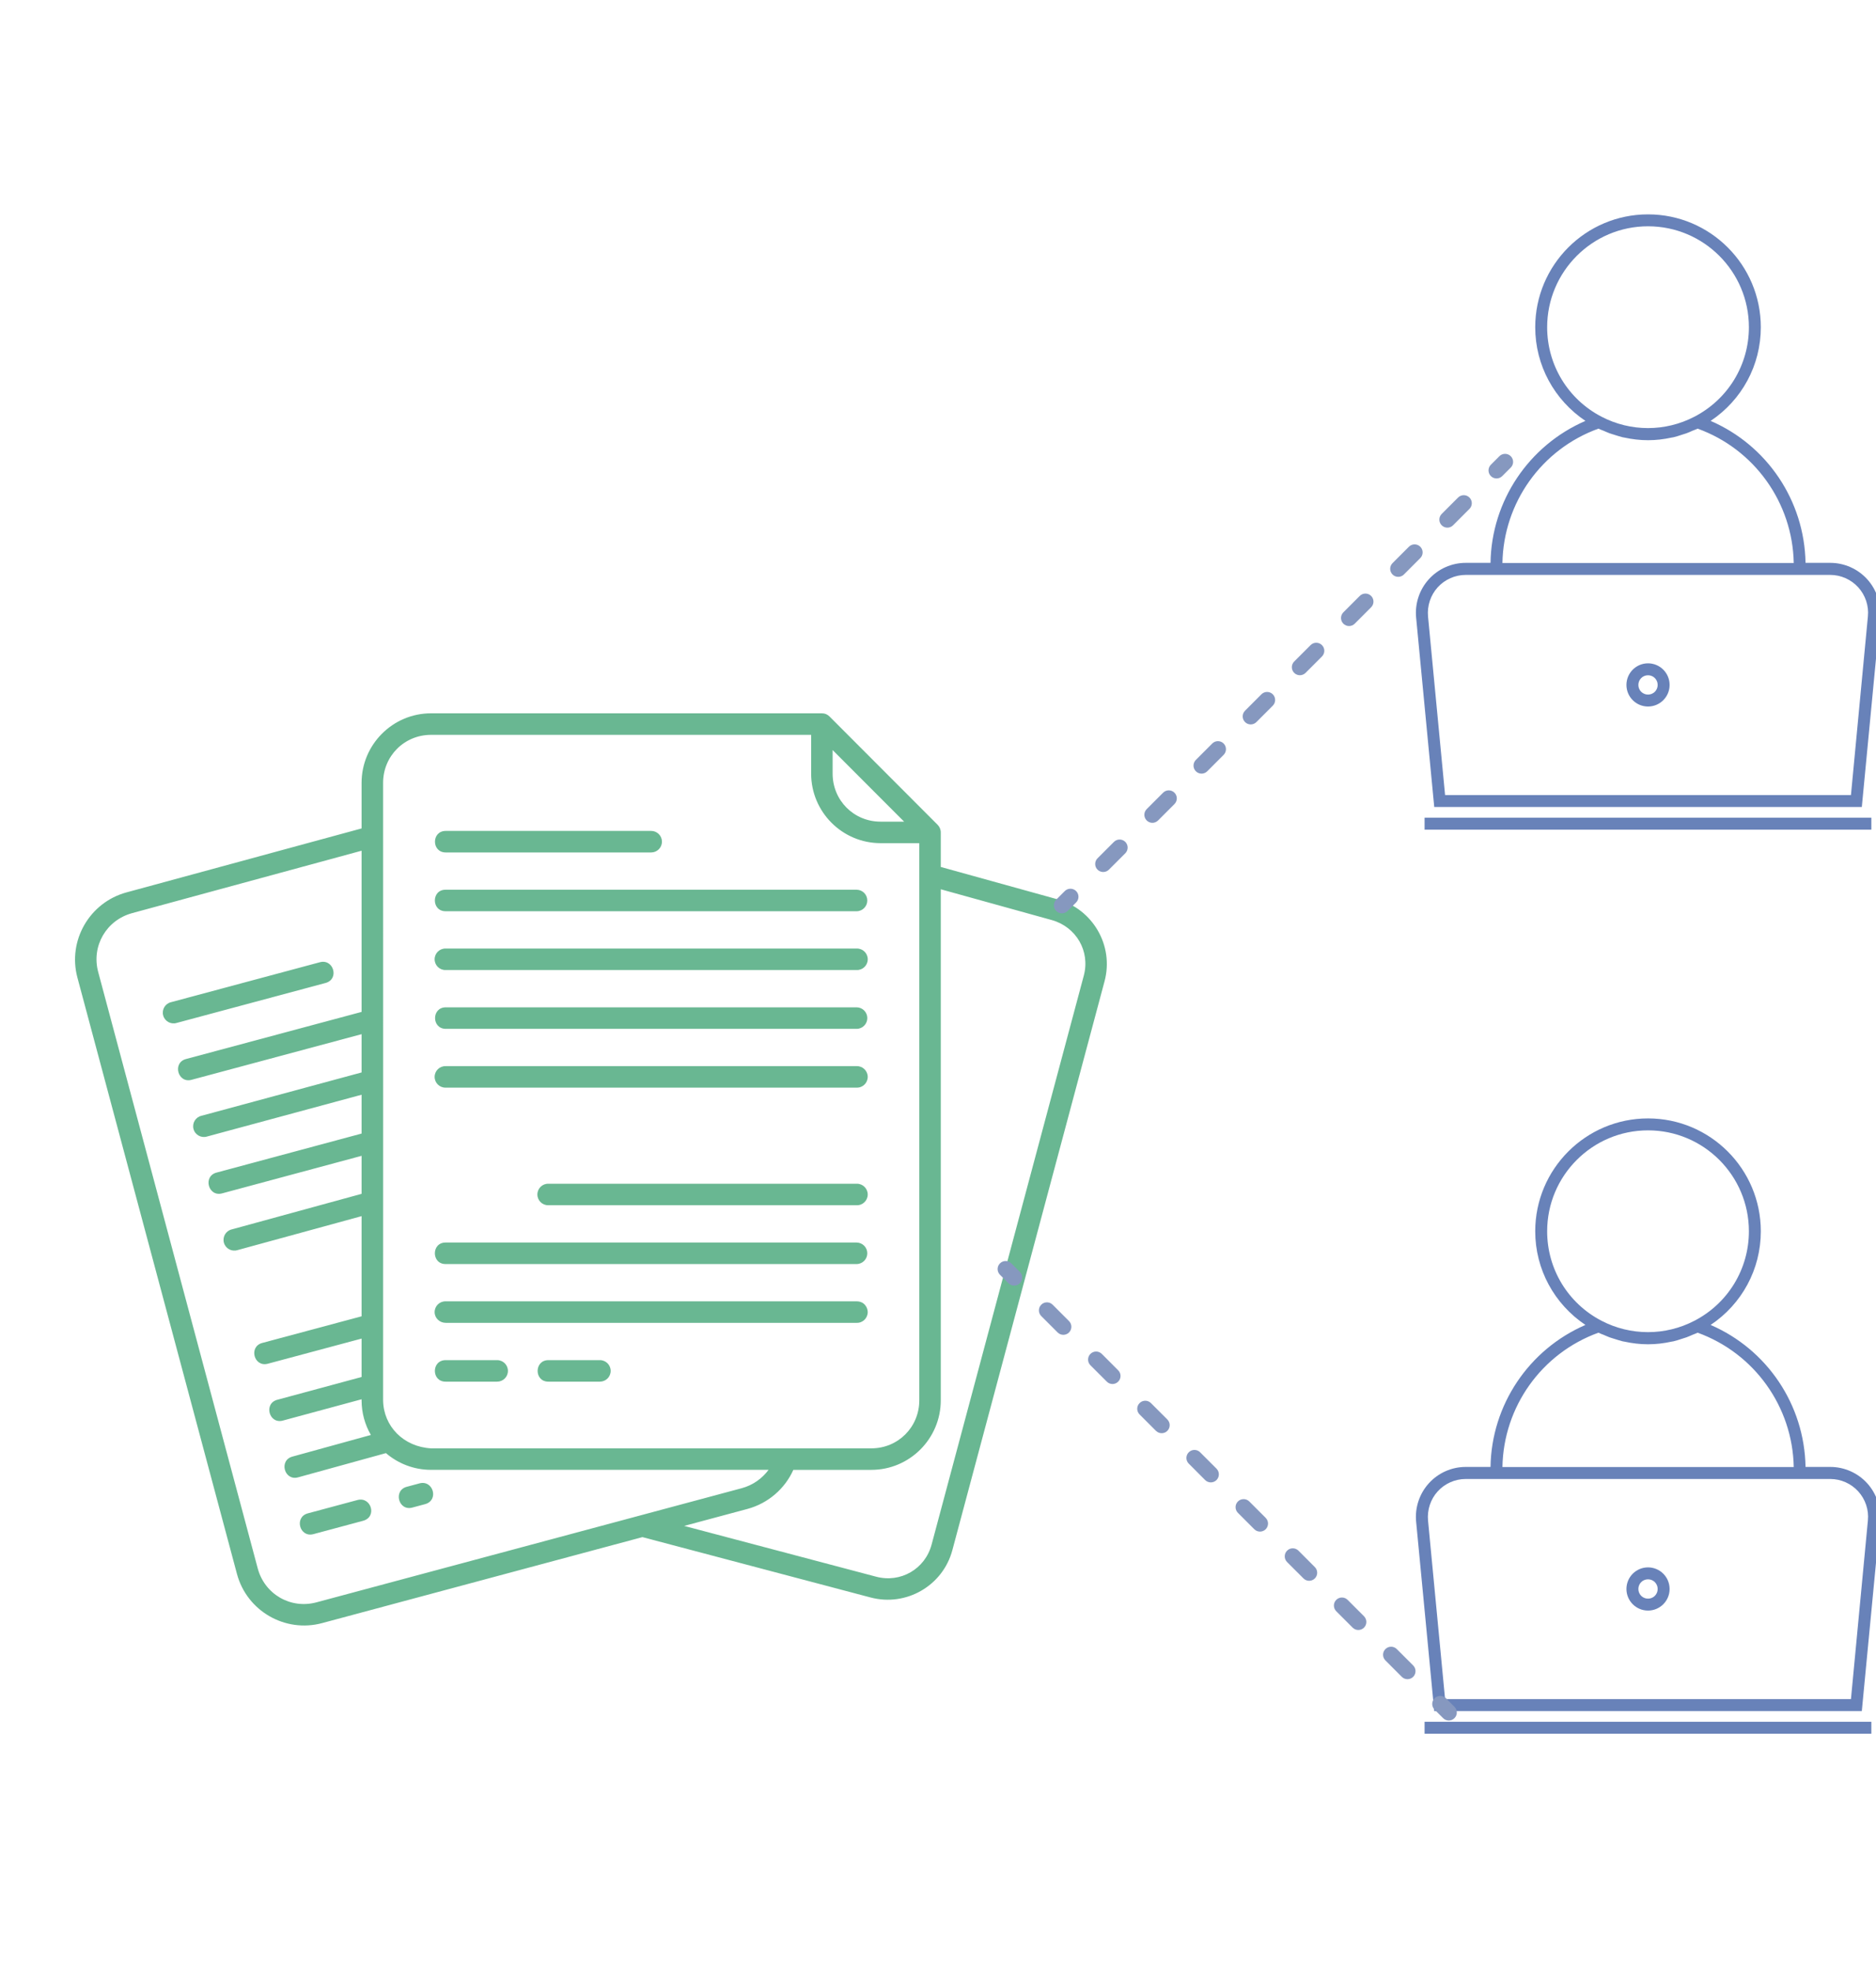 <svg xmlns="http://www.w3.org/2000/svg" width="100" height="105" viewBox="0 0 100 105" fill="none">
    <rect x="0" y="0" width="100" height="105" fill="#333333" stroke="none"/>
    <g clip-path="url(#clip0_40_172)">
      <rect width="100" height="105" fill="white"/>
      <path d="M22.977 38C20.935 38 19.274 39.663 19.274 41.706V44.133L6.742 47.54C4.775 48.075 3.598 50.104 4.126 52.077L12.631 83.847C13.159 85.82 15.193 86.996 17.165 86.468L34.244 81.886L46.408 85.102C48.302 85.603 50.257 84.48 50.765 82.583L58.879 52.27C59.386 50.373 58.252 48.431 56.367 47.908L50.148 46.185V44.345C50.148 44.185 50.08 44.039 49.981 43.94L44.216 38.168C44.104 38.057 43.973 38 43.81 38L22.977 38ZM22.977 39.147H43.238V41.212C43.238 43.255 44.898 44.917 46.94 44.917H49.003V74.597C49.003 76.025 47.873 77.157 46.447 77.157H22.977C21.513 77.076 20.44 75.984 20.421 74.597C20.427 63.939 20.421 52.953 20.421 41.706C20.421 40.278 21.551 39.147 22.977 39.147ZM44.383 39.957L48.194 43.772H46.94C45.514 43.772 44.383 42.64 44.383 41.212V39.957ZM23.759 44.265C22.995 44.265 22.995 45.412 23.759 45.412H34.712C35.028 45.412 35.285 45.155 35.285 44.839C35.285 44.522 35.028 44.265 34.712 44.265H23.759ZM19.274 45.32V53.907L9.93 56.413C9.169 56.598 9.476 57.741 10.226 57.52L19.274 55.093V57.132L10.739 59.44C10.423 59.513 10.231 59.834 10.315 60.147C10.4 60.461 10.728 60.641 11.038 60.545L19.274 58.319V60.388L11.549 62.465C10.798 62.656 11.102 63.783 11.847 63.572L19.274 61.574V63.599L12.357 65.492C12.041 65.566 11.85 65.888 11.935 66.201C12.021 66.514 12.349 66.693 12.659 66.597L19.274 64.787V70.123L13.979 71.542C13.241 71.74 13.538 72.847 14.276 72.649L19.274 71.31V73.356L14.788 74.568C14.036 74.76 14.342 75.889 15.088 75.675L19.274 74.543V74.597C19.274 75.269 19.455 75.9 19.769 76.444L15.596 77.594C14.845 77.789 15.156 78.916 15.9 78.699L20.572 77.411C21.22 77.966 22.059 78.302 22.977 78.302H40.968C40.628 78.762 40.131 79.121 39.538 79.28L16.868 85.361C15.491 85.73 14.107 84.93 13.738 83.551L5.234 51.78C4.864 50.401 5.665 49.02 7.043 48.645L19.274 45.32ZM50.148 47.374L56.062 49.013C57.364 49.375 58.12 50.67 57.772 51.973L49.658 82.287C49.309 83.589 48.005 84.339 46.701 83.994L36.47 81.289L39.835 80.387C40.958 80.085 41.844 79.296 42.289 78.303H46.447C48.488 78.303 50.148 76.64 50.148 74.597V47.374ZM23.759 47.398C22.987 47.387 22.987 48.552 23.759 48.544H45.664C45.978 48.542 46.231 48.285 46.231 47.971C46.231 47.657 45.978 47.401 45.664 47.398H23.759ZM23.759 50.531C23.436 50.52 23.168 50.78 23.168 51.103C23.168 51.427 23.436 51.686 23.759 51.676H45.664C45.988 51.687 46.255 51.427 46.255 51.103C46.255 50.78 45.988 50.521 45.664 50.531H23.759ZM17.054 51.26C14.409 51.969 11.765 52.679 9.12 53.388C8.805 53.462 8.614 53.782 8.698 54.094C8.782 54.407 9.107 54.588 9.417 54.494C12.062 53.785 14.706 53.075 17.351 52.366C18.102 52.165 17.783 51.065 17.054 51.26ZM23.759 53.663C23.002 53.667 23.002 54.802 23.759 54.809H45.664C45.979 54.807 46.232 54.55 46.232 54.236C46.232 53.922 45.979 53.666 45.664 53.663H23.759ZM45.67 56.796C45.668 56.796 45.666 56.796 45.664 56.796H23.759C23.436 56.785 23.168 57.045 23.168 57.368C23.168 57.692 23.436 57.951 23.759 57.941H45.664C45.986 57.952 46.252 57.693 46.254 57.371C46.255 57.05 45.992 56.79 45.67 56.796ZM45.67 63.061C45.668 63.061 45.666 63.061 45.664 63.061H29.235C28.912 63.05 28.645 63.31 28.645 63.633C28.645 63.957 28.912 64.216 29.235 64.206H45.664C45.986 64.217 46.252 63.958 46.254 63.636C46.255 63.315 45.992 63.055 45.67 63.061ZM23.759 66.193C22.987 66.183 22.987 67.348 23.759 67.339H45.664C45.978 67.337 46.231 67.08 46.231 66.766C46.231 66.452 45.978 66.197 45.664 66.193H23.759ZM45.664 69.326H23.759C23.436 69.315 23.168 69.575 23.168 69.898C23.168 70.222 23.436 70.471 23.759 70.471H45.664C45.986 70.482 46.252 70.223 46.254 69.901C46.254 69.666 46.083 69.326 45.664 69.326ZM23.759 72.458C22.988 72.454 22.988 73.612 23.759 73.604H26.497C26.816 73.606 27.075 73.35 27.075 73.031C27.075 72.713 26.816 72.455 26.497 72.458H23.759ZM29.236 72.458C28.465 72.454 28.465 73.612 29.236 73.604H31.974C32.292 73.606 32.552 73.35 32.552 73.031C32.552 72.713 32.292 72.455 31.974 72.458H29.236ZM22.36 79.023L21.699 79.201C20.936 79.384 21.243 80.531 21.995 80.308L22.657 80.13C23.411 79.928 23.094 78.827 22.36 79.023ZM19.054 79.91L16.41 80.62C15.671 80.818 15.968 81.925 16.706 81.727L19.351 81.017C20.122 80.81 19.784 79.714 19.054 79.91Z" fill="#69B792"/>
      <path d="M99.53 30.856C99.028 30.303 98.309 29.985 97.566 29.985H96.244C96.187 26.674 94.197 23.725 91.185 22.422C92.85 21.31 93.86 19.46 93.86 17.433C93.86 14.115 91.165 11.42 87.848 11.42C84.53 11.42 81.835 14.115 81.835 17.433C81.835 19.46 82.852 21.31 84.511 22.422C81.498 23.725 79.502 26.68 79.452 29.985H78.13C77.38 29.985 76.668 30.303 76.166 30.856C75.663 31.409 75.416 32.153 75.486 32.896L76.452 42.99H99.244L100.21 32.896C100.28 32.153 100.032 31.409 99.53 30.856ZM82.471 17.433C82.471 14.471 84.879 12.055 87.848 12.055C90.816 12.055 93.225 14.464 93.225 17.433C93.225 19.441 92.112 21.271 90.32 22.199C88.769 23.007 86.92 23.007 85.369 22.199C83.583 21.271 82.471 19.447 82.471 17.433ZM85.204 22.835C85.293 22.88 85.388 22.911 85.483 22.949C85.591 22.994 85.693 23.045 85.801 23.083C85.884 23.115 85.973 23.134 86.062 23.166C86.202 23.21 86.341 23.255 86.488 23.293C86.526 23.299 86.558 23.305 86.596 23.312C87.002 23.401 87.422 23.451 87.848 23.451C88.274 23.451 88.693 23.401 89.1 23.312C89.138 23.305 89.17 23.299 89.208 23.293C89.354 23.261 89.494 23.21 89.634 23.166C89.723 23.14 89.805 23.115 89.894 23.083C90.002 23.045 90.11 22.994 90.212 22.949C90.308 22.911 90.396 22.88 90.492 22.835C93.517 23.928 95.557 26.782 95.615 29.992H80.087C80.144 26.776 82.178 23.928 85.204 22.835ZM98.665 42.354H77.03L76.121 32.839C76.07 32.273 76.255 31.708 76.636 31.288C77.017 30.869 77.564 30.627 78.13 30.627H79.445H96.244H97.559C98.125 30.627 98.672 30.869 99.053 31.288C99.434 31.708 99.625 32.273 99.568 32.839L98.665 42.354Z" fill="#6882B9"/>
      <path d="M87.848 35.337C87.212 35.337 86.697 35.852 86.697 36.488C86.697 37.123 87.212 37.638 87.848 37.638C88.483 37.638 88.998 37.123 88.998 36.488C88.998 35.852 88.483 35.337 87.848 35.337ZM87.848 37.002C87.561 37.002 87.333 36.774 87.333 36.488C87.333 36.202 87.561 35.973 87.848 35.973C88.134 35.973 88.362 36.202 88.362 36.488C88.362 36.774 88.134 37.002 87.848 37.002Z" fill="#6882B9"/>
      <path d="M99.752 43.562H75.937V44.197H99.752V43.562Z" fill="#6882B9"/>
      <path d="M99.53 79.017C99.028 78.464 98.309 78.147 97.566 78.147H96.244C96.187 74.835 94.197 71.886 91.185 70.583C92.85 69.471 93.86 67.621 93.86 65.594C93.86 62.276 91.165 59.581 87.848 59.581C84.53 59.581 81.835 62.276 81.835 65.594C81.835 67.621 82.852 69.471 84.511 70.583C81.498 71.886 79.502 74.842 79.452 78.147H78.13C77.38 78.147 76.668 78.464 76.166 79.017C75.663 79.57 75.416 80.314 75.486 81.058L76.452 91.151H99.244L100.21 81.058C100.28 80.314 100.032 79.57 99.53 79.017ZM82.471 65.594C82.471 62.632 84.879 60.217 87.848 60.217C90.816 60.217 93.225 62.626 93.225 65.594C93.225 67.602 92.112 69.433 90.32 70.361C88.769 71.168 86.92 71.168 85.369 70.361C83.583 69.433 82.471 67.609 82.471 65.594ZM85.204 70.996C85.293 71.041 85.388 71.073 85.483 71.111C85.591 71.155 85.693 71.206 85.801 71.244C85.884 71.276 85.973 71.295 86.062 71.327C86.202 71.371 86.341 71.416 86.488 71.454C86.526 71.46 86.558 71.467 86.596 71.473C87.002 71.562 87.422 71.613 87.848 71.613C88.274 71.613 88.693 71.562 89.1 71.473C89.138 71.467 89.17 71.46 89.208 71.454C89.354 71.422 89.494 71.371 89.634 71.327C89.723 71.301 89.805 71.276 89.894 71.244C90.002 71.206 90.11 71.155 90.212 71.111C90.308 71.073 90.396 71.041 90.492 70.996C93.517 72.09 95.557 74.943 95.615 78.153H80.087C80.144 74.937 82.178 72.09 85.204 70.996ZM98.665 90.515H77.03L76.121 81C76.07 80.435 76.255 79.869 76.636 79.45C77.017 79.03 77.564 78.789 78.13 78.789H79.445H96.244H97.559C98.125 78.789 98.672 79.03 99.053 79.45C99.434 79.869 99.625 80.435 99.568 81L98.665 90.515Z" fill="#6882B9"/>
      <path d="M87.848 83.498C87.212 83.498 86.697 84.013 86.697 84.649C86.697 85.284 87.212 85.799 87.848 85.799C88.483 85.799 88.998 85.284 88.998 84.649C88.998 84.013 88.483 83.498 87.848 83.498ZM87.848 85.164C87.561 85.164 87.333 84.935 87.333 84.649C87.333 84.363 87.561 84.134 87.848 84.134C88.134 84.134 88.362 84.363 88.362 84.649C88.362 84.935 88.134 85.164 87.848 85.164Z" fill="#6882B9"/>
      <path d="M99.752 91.723H75.937V92.359H99.752V91.723Z" fill="#6882B9"/>
      <path fill-rule="evenodd" clip-rule="evenodd" d="M57.363 48.076L56.908 48.53C56.741 48.698 56.47 48.698 56.303 48.53C56.136 48.363 56.136 48.092 56.303 47.925L56.757 47.47C56.924 47.303 57.195 47.303 57.363 47.47C57.53 47.638 57.53 47.909 57.363 48.076ZM61.125 43.708C60.958 43.541 60.958 43.27 61.125 43.103L61.999 42.229C62.166 42.062 62.437 42.062 62.604 42.229C62.772 42.396 62.772 42.667 62.604 42.835L61.731 43.708C61.563 43.876 61.292 43.876 61.125 43.708ZM64.62 39.608L63.746 40.482C63.579 40.649 63.578 40.92 63.746 41.088C63.913 41.255 64.184 41.255 64.352 41.088L65.225 40.214C65.392 40.047 65.392 39.776 65.225 39.608C65.058 39.441 64.787 39.441 64.62 39.608ZM59.11 46.329C58.943 46.496 58.672 46.496 58.504 46.329C58.337 46.162 58.337 45.891 58.504 45.723L59.378 44.85C59.545 44.682 59.816 44.682 59.984 44.85C60.151 45.017 60.151 45.288 59.984 45.456L59.11 46.329ZM68.987 35.846C69.155 36.014 69.426 36.013 69.593 35.846L70.467 34.972C70.634 34.805 70.634 34.534 70.467 34.367C70.299 34.199 70.028 34.2 69.861 34.367L68.987 35.24C68.82 35.408 68.82 35.679 68.987 35.846ZM74.229 29.999L75.103 29.125C75.27 28.958 75.541 28.958 75.708 29.125C75.876 29.293 75.875 29.564 75.708 29.731L74.835 30.605C74.667 30.772 74.396 30.772 74.229 30.605C74.061 30.437 74.062 30.166 74.229 29.999ZM67.24 36.987L66.367 37.861C66.199 38.028 66.199 38.299 66.367 38.467C66.534 38.634 66.805 38.634 66.972 38.467L67.846 37.593C68.013 37.426 68.013 37.155 67.846 36.987C67.678 36.82 67.407 36.82 67.24 36.987ZM72.214 33.225C72.046 33.393 71.775 33.393 71.608 33.225C71.441 33.058 71.441 32.787 71.608 32.62L72.482 31.746C72.649 31.579 72.92 31.579 73.087 31.746C73.255 31.913 73.255 32.184 73.087 32.352L72.214 33.225ZM77.723 26.505L76.85 27.378C76.683 27.545 76.682 27.816 76.85 27.984C77.017 28.151 77.288 28.151 77.455 27.984L78.329 27.11C78.496 26.943 78.496 26.672 78.329 26.505C78.162 26.337 77.891 26.337 77.723 26.505ZM79.471 24.757L79.925 24.303C80.092 24.136 80.363 24.136 80.531 24.303C80.698 24.47 80.698 24.741 80.531 24.909L80.076 25.363C79.909 25.53 79.638 25.53 79.471 25.363C79.303 25.195 79.303 24.924 79.471 24.757Z" fill="#8698BF"/>
      <path fill-rule="evenodd" clip-rule="evenodd" d="M53.757 68.363L53.303 67.909C53.136 67.741 53.136 67.47 53.303 67.303C53.47 67.135 53.741 67.136 53.909 67.303L54.363 67.757C54.53 67.924 54.53 68.195 54.363 68.363C54.195 68.53 53.924 68.53 53.757 68.363ZM58.125 72.125C58.292 71.958 58.563 71.958 58.731 72.125L59.604 72.999C59.772 73.166 59.772 73.437 59.604 73.604C59.437 73.772 59.166 73.772 58.999 73.604L58.125 72.731C57.958 72.564 57.958 72.292 58.125 72.125ZM62.225 75.619L61.351 74.746C61.184 74.579 60.913 74.578 60.746 74.746C60.578 74.913 60.578 75.184 60.746 75.352L61.619 76.225C61.787 76.392 62.058 76.392 62.225 76.225C62.392 76.058 62.392 75.787 62.225 75.619ZM55.504 70.11C55.337 69.943 55.337 69.672 55.504 69.504C55.672 69.337 55.943 69.337 56.11 69.504L56.984 70.378C57.151 70.545 57.151 70.816 56.984 70.984C56.816 71.151 56.545 71.151 56.378 70.984L55.504 70.11ZM65.987 79.987C65.82 80.155 65.82 80.426 65.987 80.593L66.861 81.467C67.028 81.634 67.299 81.634 67.467 81.467C67.634 81.299 67.634 81.028 67.467 80.861L66.593 79.987C66.426 79.82 66.155 79.82 65.987 79.987ZM71.835 85.229L72.708 86.102C72.875 86.27 72.876 86.541 72.708 86.708C72.541 86.876 72.27 86.875 72.102 86.708L71.229 85.835C71.061 85.667 71.061 85.396 71.229 85.229C71.396 85.061 71.667 85.062 71.835 85.229ZM64.846 78.24L63.972 77.367C63.805 77.199 63.534 77.199 63.367 77.367C63.199 77.534 63.199 77.805 63.367 77.972L64.24 78.846C64.407 79.013 64.678 79.013 64.846 78.846C65.013 78.678 65.013 78.407 64.846 78.24ZM68.608 83.214C68.441 83.046 68.441 82.775 68.608 82.608C68.775 82.441 69.046 82.441 69.214 82.608L70.087 83.482C70.255 83.649 70.255 83.92 70.087 84.087C69.92 84.255 69.649 84.255 69.482 84.087L68.608 83.214ZM75.329 88.723L74.455 87.85C74.288 87.683 74.017 87.682 73.85 87.85C73.682 88.017 73.682 88.288 73.85 88.455L74.723 89.329C74.89 89.496 75.161 89.496 75.329 89.329C75.496 89.162 75.496 88.89 75.329 88.723ZM77.076 90.471L77.53 90.925C77.698 91.092 77.698 91.363 77.53 91.53C77.363 91.698 77.092 91.698 76.925 91.53L76.47 91.076C76.303 90.909 76.303 90.638 76.47 90.471C76.638 90.303 76.909 90.303 77.076 90.471Z" fill="#8698BF"/>
    </g>
    <defs>
      <clipPath id="clip0_40_172">
        <rect width="100" height="105" fill="white"/>
      </clipPath>
    </defs>
  </svg>
